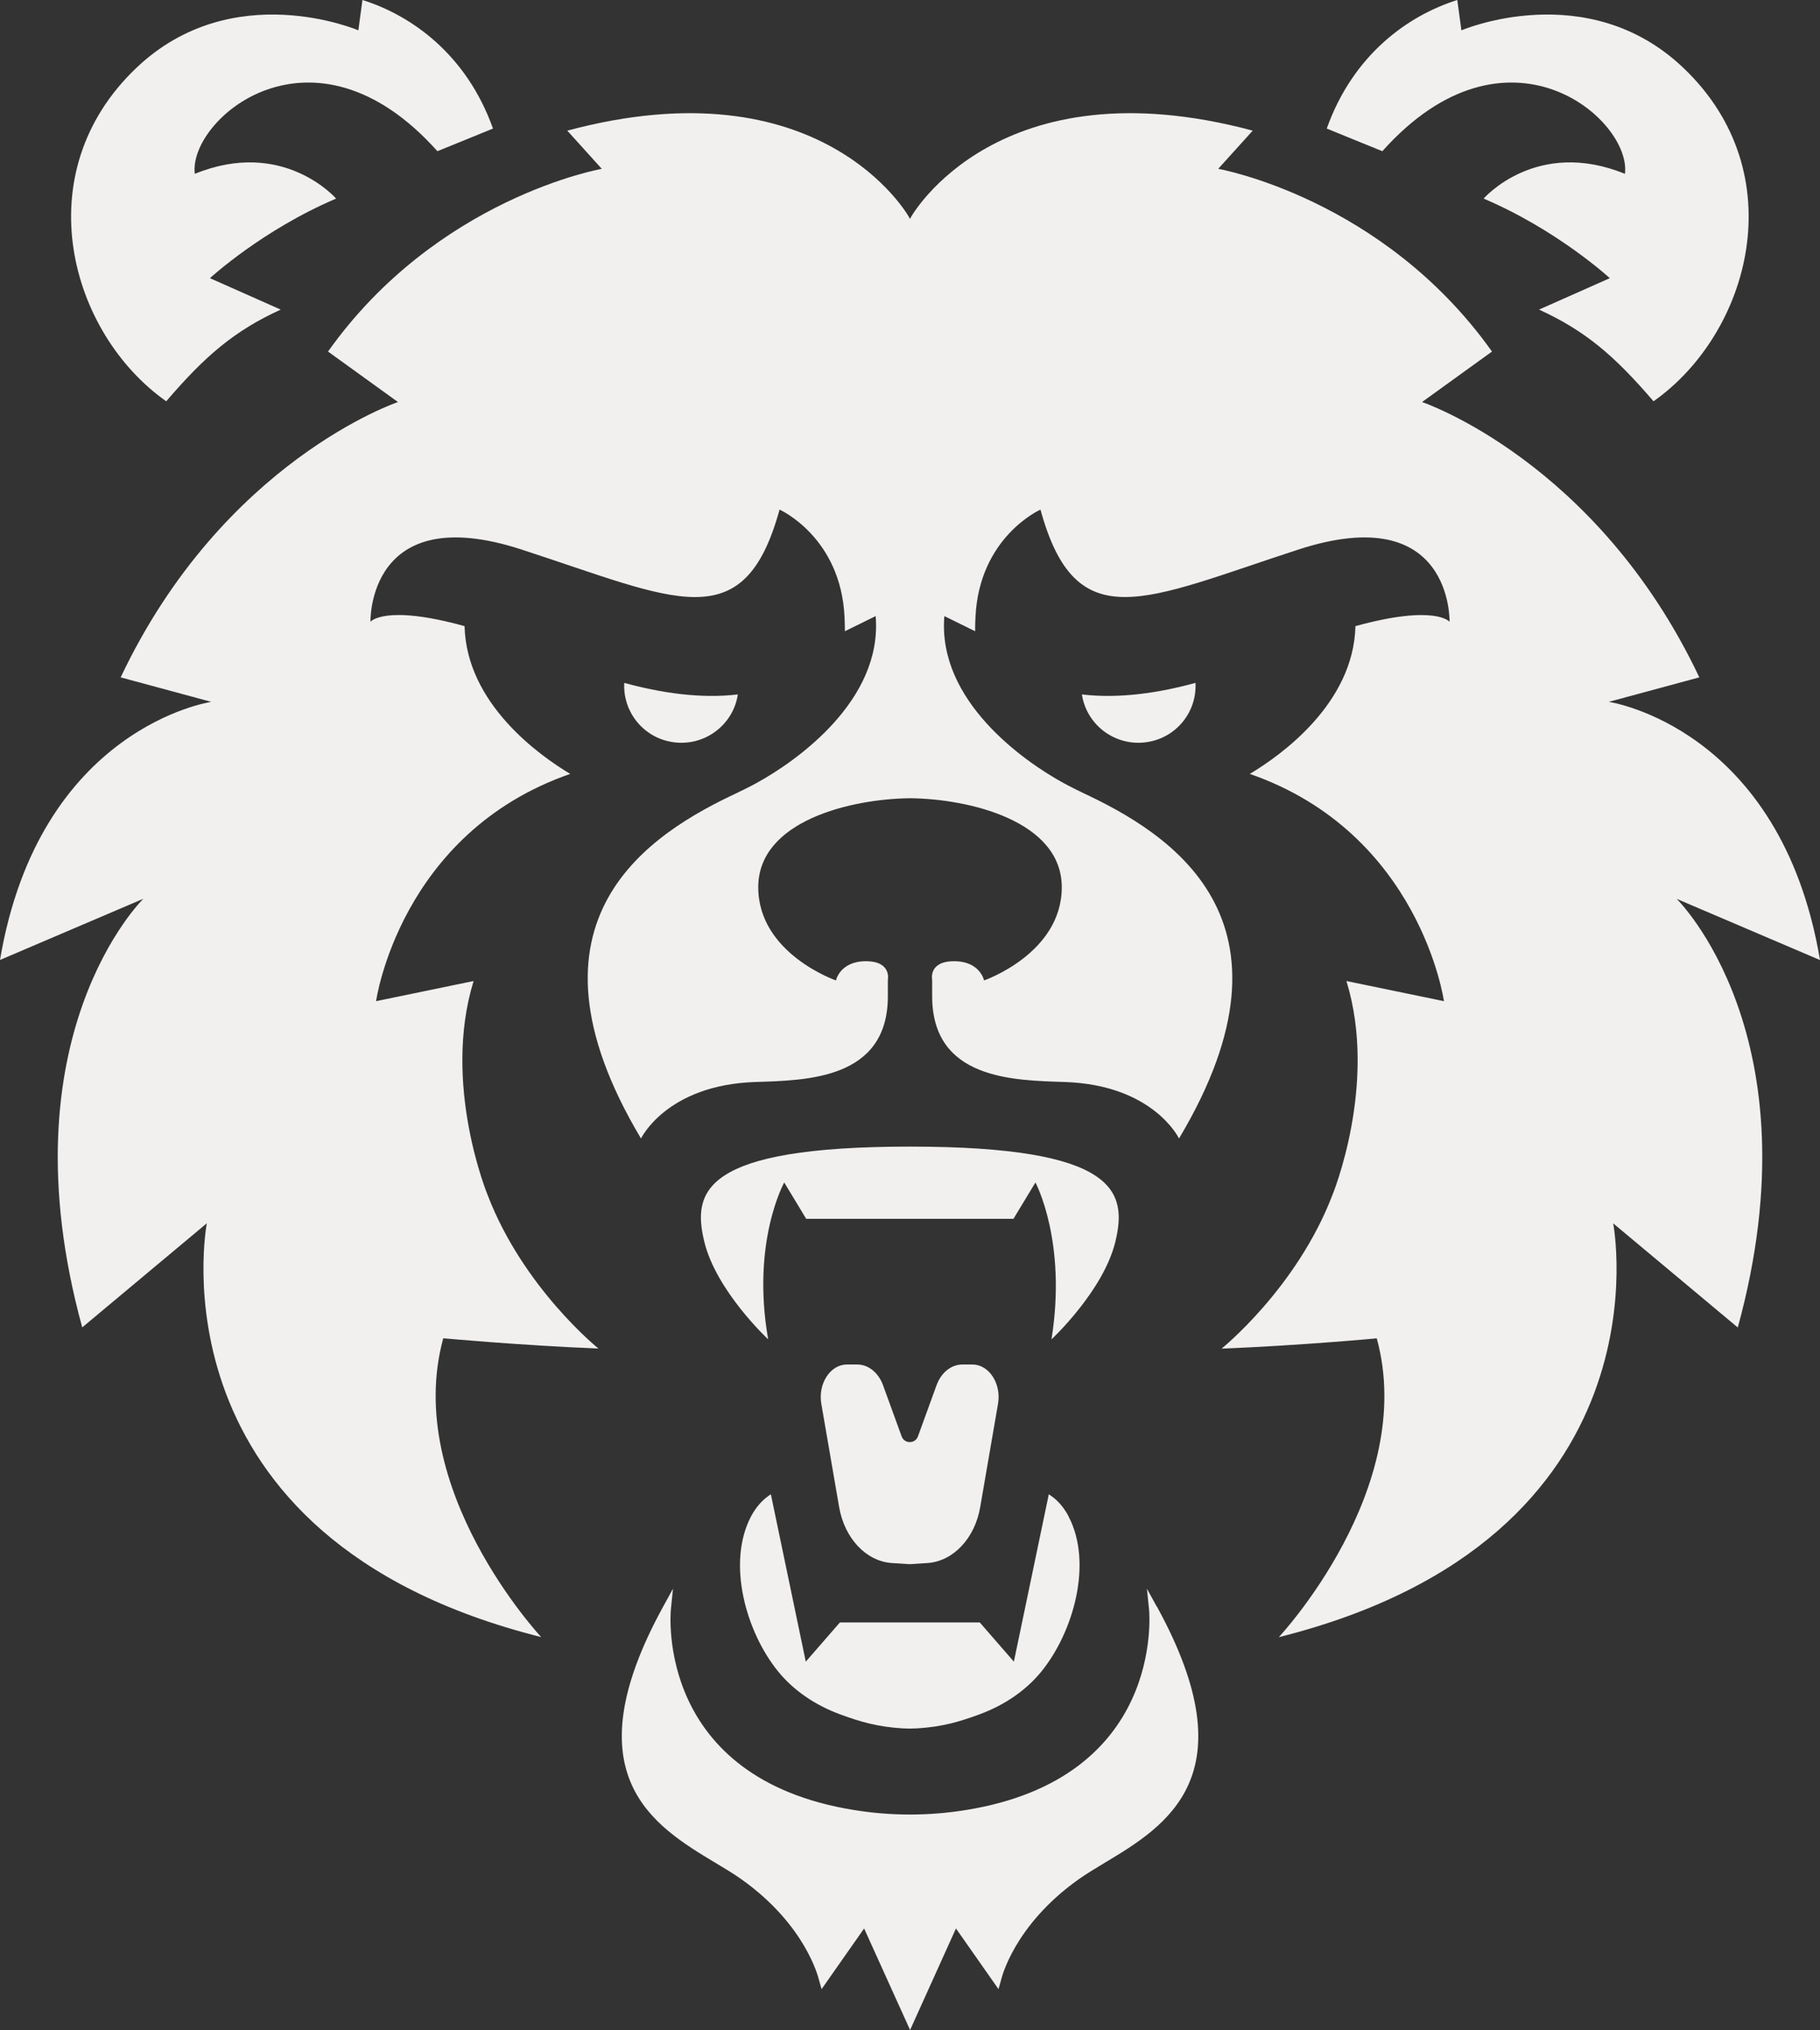 <?xml version="1.0" encoding="UTF-8"?>
<svg id="uuid-5c8d4f7e-0ade-4f5c-9149-03910db86fcc" data-name="Layer 2" xmlns="http://www.w3.org/2000/svg" width="217.78" height="242.87" viewBox="0 0 217.78 242.87">
  <rect x="0" y="0" width="217.78" height="242.87" fill="#333333" stroke="none"/>
  <defs>
    <style>
      .uuid-1dab5795-c99a-4857-b3af-1e3e8c4f5597 {
        fill: #f2f0ef;
      }
    </style>
  </defs>
  <g id="uuid-3e21424f-817a-4421-a94d-3e287c286749" data-name="uuid-6444f442-fb78-48ec-aa35-7af883451fab">
    <g>
      <path class="uuid-1dab5795-c99a-4857-b3af-1e3e8c4f5597" d="M108.87,137.18h0c-24.8,0-26.04,5.37-24.6,11.35,1.42,5.92,7.65,11.71,7.65,11.71-2.05-11.65,1.92-18.77,1.92-18.77l2.63,4.35h24.8l2.63-4.35s3.8,7.06,1.92,18.77c0,0,6.23-5.79,7.65-11.71,1.44-5.99.17-11.35-24.6-11.35Z"/>
      <path class="uuid-1dab5795-c99a-4857-b3af-1e3e8c4f5597" d="M43.37,0l-.49,3.63s-15.04-6.45-26.54,4.47c-13.32,12.64-7.98,31.79,3.55,39.91,4.68-5.46,8.17-8.44,13.7-10.97l-8.47-3.76s6.27-5.77,15.1-9.52c0,0-6.32-7.29-16.91-2.96-.82-6.5,14.09-19.43,29.03-2.71,0,0,6.65-2.7,6.65-2.71C55.82,6.48,49.2,1.83,43.37,0h0Z"/>
      <path class="uuid-1dab5795-c99a-4857-b3af-1e3e8c4f5597" d="M174.38,0l.49,3.63s15.04-6.45,26.54,4.47c13.32,12.64,7.98,31.79-3.55,39.91-4.68-5.46-8.17-8.44-13.7-10.97l8.47-3.76s-6.27-5.77-15.1-9.52c0,0,6.32-7.29,16.91-2.96.82-6.5-14.09-19.43-29.03-2.71,0,0-6.65-2.7-6.65-2.71C161.93,6.48,168.55,1.83,174.38,0h0Z"/>
      <path class="uuid-1dab5795-c99a-4857-b3af-1e3e8c4f5597" d="M138.42,192.22l-1.18-2.15.25,2.44c.08.78,1.67,20.24-21.91,24.04-4.44.72-8.95.72-13.39,0-23.58-3.8-21.99-23.26-21.91-24.04l.25-2.44-1.18,2.15c-11.1,20.22-1.07,26.25,6.26,30.65,1.13.68,2.19,1.31,3.1,1.96,7.79,5.53,9.24,11.9,9.27,11.98l.33,1.17,5.09-7.26,5.5,12.15,5.49-12.15,5.09,7.26.33-1.17c.02-.08,1.48-6.45,9.27-11.98.91-.64,1.97-1.28,3.1-1.96,7.33-4.4,17.36-10.42,6.26-30.65h-.02Z"/>
      <path class="uuid-1dab5795-c99a-4857-b3af-1e3e8c4f5597" d="M116.39,163.25h-1.24c-1.33,0-2.53.97-3.08,2.47l-2.23,6.13c-.33.91-1.62.91-1.95,0l-2.23-6.13c-.55-1.5-1.75-2.47-3.08-2.47h-1.24c-1.99,0-3.48,2.29-3.06,4.71l2.13,12.35c.65,3.74,3.23,6.48,6.3,6.69l2.14.14h0l2.14-.14c3.07-.21,5.66-2.95,6.3-6.69l2.13-12.35c.42-2.42-1.07-4.71-3.06-4.71h.03Z"/>
      <path class="uuid-1dab5795-c99a-4857-b3af-1e3e8c4f5597" d="M74.7,81.7c-.19,3.47,2.3,6.58,5.83,7.09,3.73.55,7.2-2.01,7.76-5.71-4.46.54-9.24-.19-13.59-1.38Z"/>
      <path class="uuid-1dab5795-c99a-4857-b3af-1e3e8c4f5597" d="M143.05,81.7c.19,3.47-2.3,6.58-5.83,7.09-3.73.55-7.2-2.01-7.76-5.71,4.46.54,9.24-.19,13.59-1.38Z"/>
      <path class="uuid-1dab5795-c99a-4857-b3af-1e3e8c4f5597" d="M217.78,114.85c-4.71-27.9-25.28-30.88-25.28-30.88l10.84-2.93c-12.26-25.9-33.18-32.94-33.18-32.94l8.37-6.04c-13.08-18.4-32.76-21.86-32.76-21.86l4.13-4.57c-30.32-8.12-40.79,10.02-41.01,10.56-.22-.54-10.69-18.68-41.01-10.56l4.13,4.57s-19.68,3.45-32.76,21.86l8.37,6.04s-20.92,7.03-33.18,32.94l10.84,2.93s-20.57,2.99-25.28,30.88l17.15-7.32S.29,123.99,9.84,158.81l14.91-12.46s-7.29,37.65,40.01,49.51c0,0-16.64-17.78-11.72-35.75,0,0,9.04.84,18.57,1.23,0,0-8.98-7.22-13.25-18.34h0s-5.5-13.27-1.69-25.63l-11.67,2.41s2.81-20.1,23.23-27.19c-3.66-2.19-12.42-8.39-12.64-17.68-9.58-2.65-11.26-.52-11.26-.52,0,0-.4-14.65,18.06-8.65s26.62,10.77,30.89-4.77c0,0,7.35,3.26,7.78,12.91.02.56.04,1.1.04,1.64l3.68-1.81c.85,10.1-9.5,17.38-14.31,20-.2.11-.4.21-.6.32-.7.36-1.19.6-1.39.69-.05.02-.1.05-.15.08-10.36,4.83-27.33,15.1-11.63,41.41,0,0,3.06-6.41,13.68-6.76,6.14-.2,15.86-.3,15.86-10.27v-1.96s.48-2.22-2.63-2.22-3.58,2.3-3.58,2.3c0,0-9.3-3.21-9.3-11.15s11.07-10.57,18.16-10.65c7.09.07,18.16,2.72,18.16,10.65s-9.3,11.15-9.3,11.15c0,0-.46-2.3-3.58-2.3s-2.63,2.22-2.63,2.22v1.96c0,9.97,9.72,10.07,15.86,10.27,10.63.35,13.68,6.76,13.68,6.76,15.7-26.3-1.27-36.58-11.63-41.41-.05-.02-.1-.05-.15-.08-.2-.09-.69-.33-1.39-.69-.2-.11-.4-.21-.6-.32-4.81-2.62-15.16-9.89-14.31-20l3.68,1.81c0-.54.01-1.08.04-1.64.43-9.66,7.78-12.91,7.78-12.91,4.26,15.53,12.43,10.77,30.89,4.77s18.06,8.65,18.06,8.65c0,0-1.67-2.12-11.26.52-.22,9.29-8.97,15.49-12.64,17.68,20.41,7.09,23.23,27.19,23.23,27.19l-11.67-2.41c3.81,12.36-1.69,25.64-1.69,25.64h0c-4.27,11.12-13.25,18.34-13.25,18.34,9.53-.38,18.57-1.23,18.57-1.23,4.93,17.97-11.72,35.75-11.72,35.75,47.3-11.86,40.01-49.51,40.01-49.51l14.91,12.46c9.55-34.81-7.31-51.28-7.31-51.28l17.15,7.32h0Z"/>
      <path class="uuid-1dab5795-c99a-4857-b3af-1e3e8c4f5597" d="M127.89,181.46c-.54-1.04-1.26-1.9-2.08-2.47l-.31-.22-4.18,20.03-4.08-4.69h-16.74l-4.08,4.69-4.18-20.03-.31.22c-.81.57-1.53,1.42-2.08,2.47-2.89,5.55-.6,13.8,3.3,18.56,1.8,2.2,4.33,3.95,7.31,5.06,2.51.93,4.54,1.51,7.51,1.7l.91.03.88-.03c2.98-.19,5.01-.77,7.51-1.7,2.98-1.11,5.51-2.86,7.31-5.06,3.89-4.76,6.19-13.01,3.3-18.56h0Z"/>
    </g>
  </g>
</svg>
